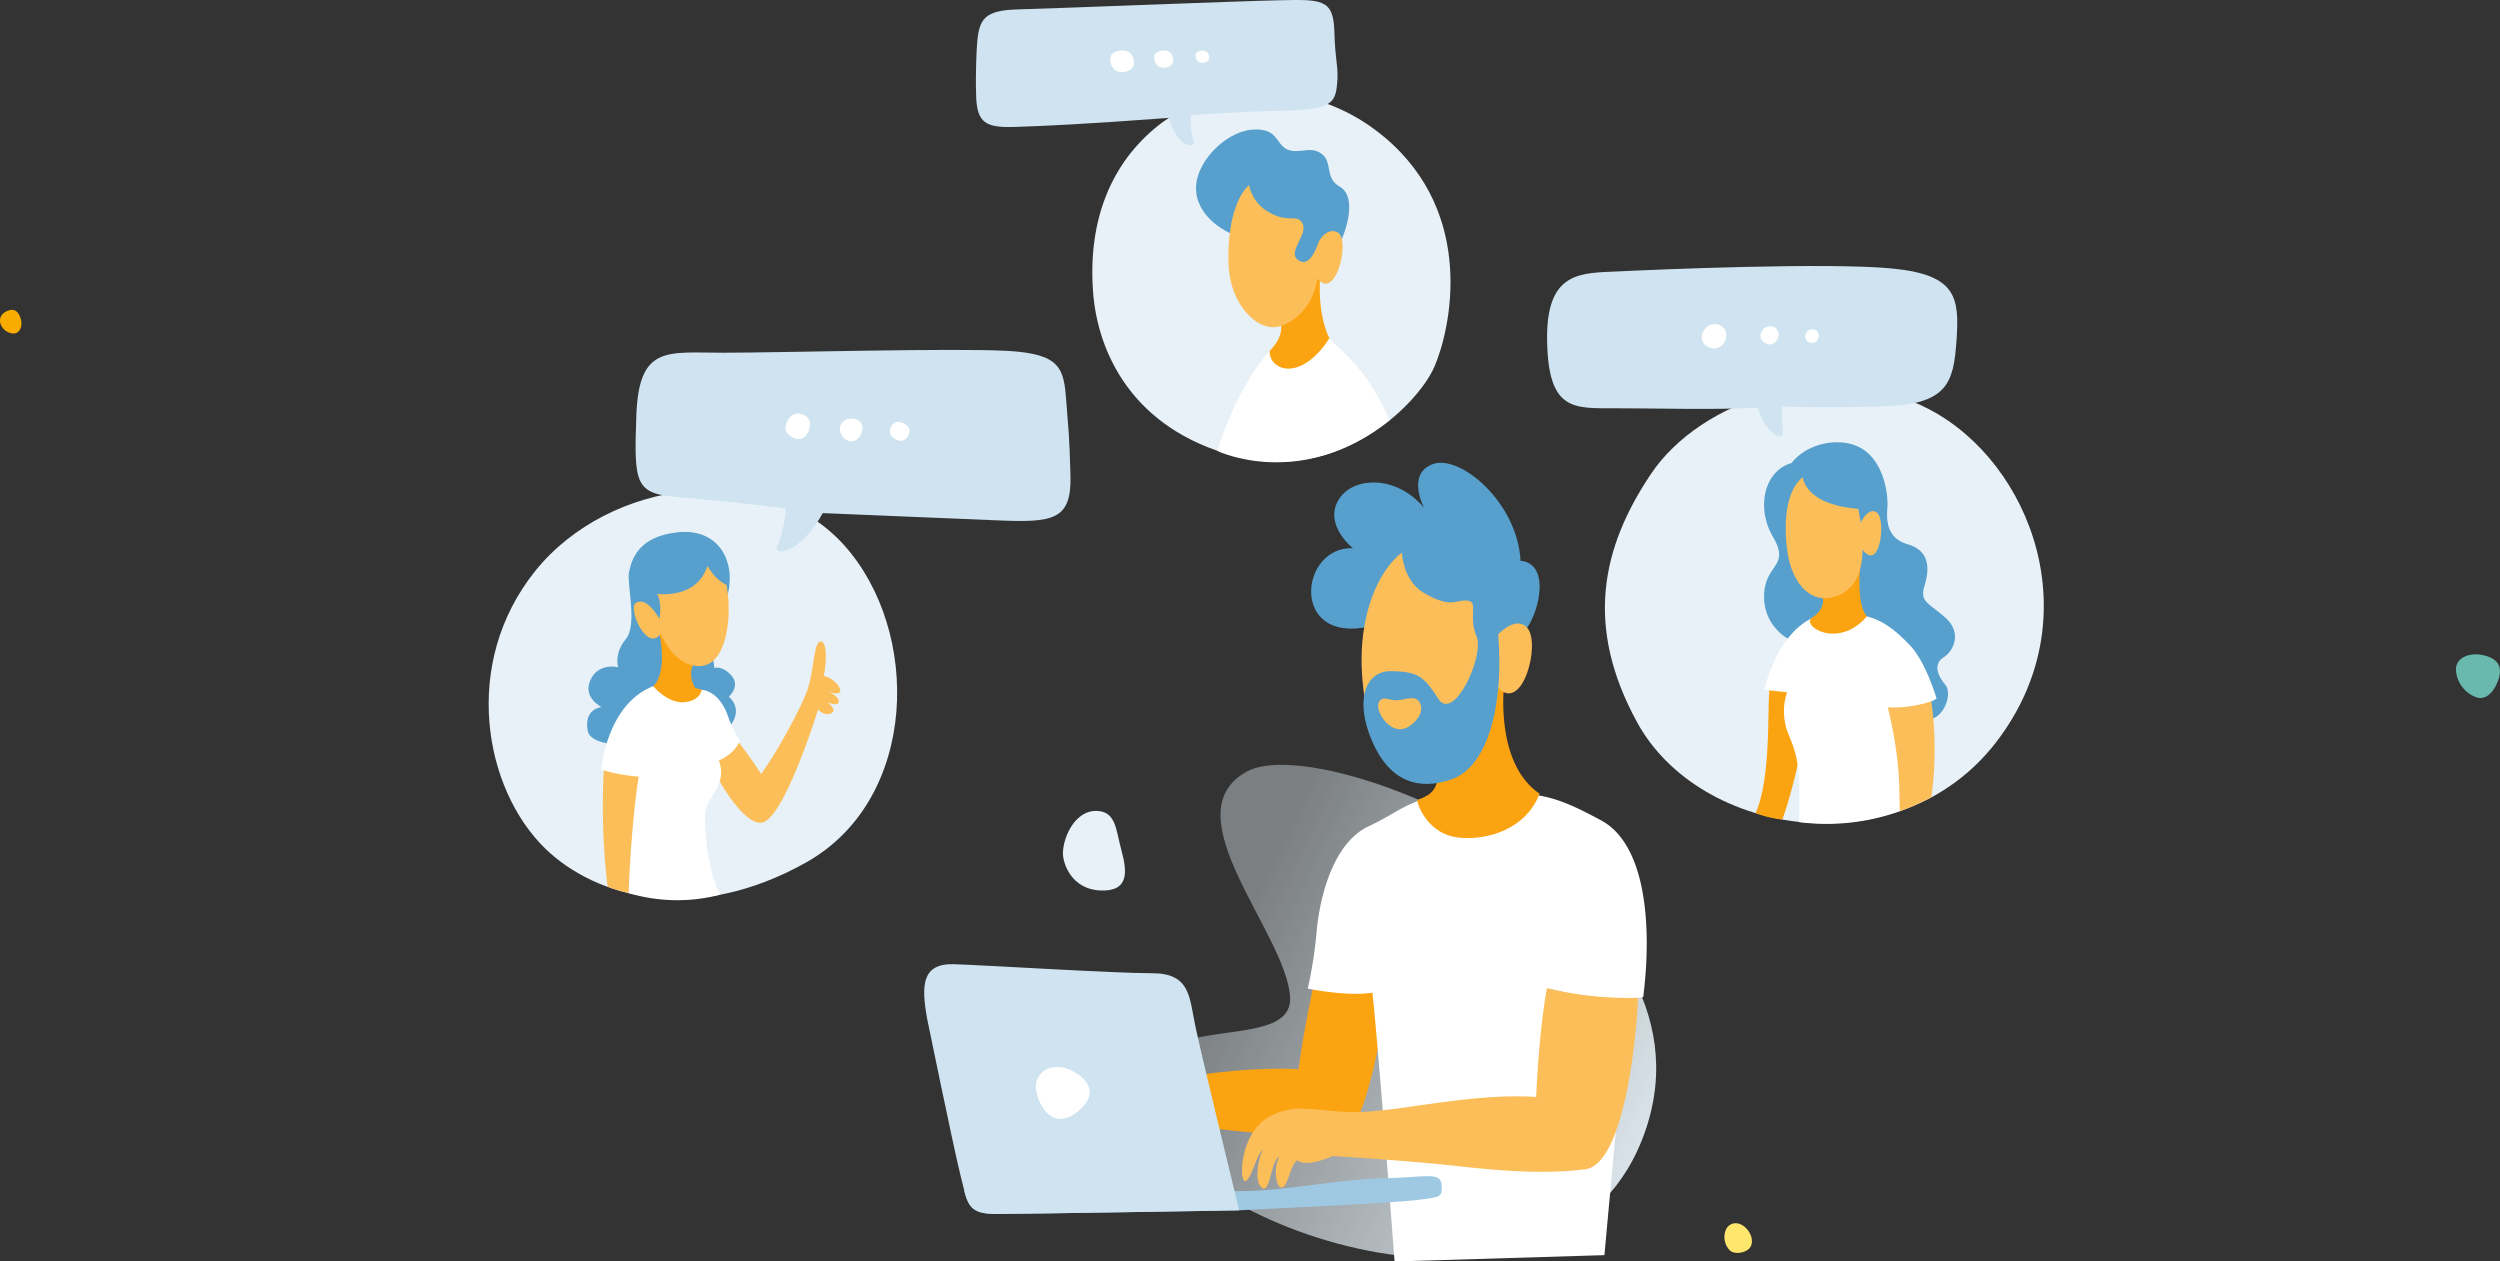 <svg xmlns="http://www.w3.org/2000/svg" xmlns:xlink="http://www.w3.org/1999/xlink" viewBox="0 0 919.2 463.82"><rect x="0" y="0" width="919.2" height="463.82" fill="#333333" stroke="none"/><defs><style>.cls-1{fill:#f8ac00;}.cls-1,.cls-2,.cls-3,.cls-4{fill-rule:evenodd;}.cls-2{fill:#69b9af;}.cls-2,.cls-3,.cls-4{isolation:isolate;}.cls-3,.cls-6{fill:#e7f1f7;}.cls-4{fill:#ffe66d;}.cls-5{fill:url(#Unbenannter_Verlauf_18);}.cls-7{fill:#fca311;}.cls-8{fill:#57a0cd;}.cls-9{fill:#fff;}.cls-10{fill:#fcbe58;}.cls-11{fill:#cfe4f0;}.cls-12{fill:#9fc9e2;}</style><linearGradient id="Unbenannter_Verlauf_18" x1="4285.17" y1="7837.39" x2="4409.33" y2="7985.36" gradientTransform="matrix(0.25, 0.97, 0.97, -0.25, -8242.89, -1806.74)" gradientUnits="userSpaceOnUse"><stop offset="0" stop-color="#e7f1f7" stop-opacity="0.4"/><stop offset="1" stop-color="#e7f1f7"/></linearGradient></defs><g id="Ebene_2" data-name="Ebene 2"><g id="Ebene_1-2" data-name="Ebene 1"><path class="cls-1" d="M5.17,122.63a5.28,5.28,0,0,1-5.12-4.08c-.31-2.14.82-3.45,2.82-4.29s4-.24,4.88,3.45C8.26,119.86,7.37,122.43,5.17,122.63Z"/><path class="cls-2" d="M918.71,249.6c-1.11,3.5-3.91,8-8,6.86A11.39,11.39,0,0,1,903,246.17c0-4.54,5.46-6.79,11.35-4.92S919.38,247.46,918.71,249.6Z"/><path class="cls-3" d="M390.82,313.4c.27-6.39,4.83-15.34,12.19-15.26s7.25,6.89,9.32,14.51,3,15.2-7.73,14.76S390.66,317.29,390.82,313.4Z"/><path class="cls-4" d="M643.15,459.08c-1.48,1.48-5.27,2.39-7.17.61a7,7,0,0,1-1.29-7.79c1.28-2.47,4.57-3.06,7.26-.37S644.63,457.6,643.15,459.08Z"/><g id="HGR_Fläche" data-name="HGR Fläche"><path class="cls-5" d="M458.52,283.64c28.55-15.49,175.68,45.08,146.66,131.5s-172,36.66-183.23-5.87,53.77-19.32,52.38-42.73S430,299.13,458.52,283.64Z"/></g><path class="cls-6" d="M607.05,174.22c18.21-27.11,65-43.3,102.39-23.67S769,227.74,733.72,273.17s-108.4,35-131.73-7.49C582.57,230.27,588.84,201.34,607.05,174.22Z"/><path class="cls-7" d="M655.5,240.12a27.93,27.93,0,0,0-4.88,13.08c-.89,8,.65,32.68-5.12,45.76a38.85,38.85,0,0,0,9.82,2.37s5.72-14.65,10.15-44.14C661.7,239.46,655.5,240.12,655.5,240.12Z"/><path class="cls-8" d="M658.42,235.36a17.59,17.59,0,0,1-9.8-16.21c.14-11.91,9.8-10.61,3.28-21.74s-2.85-24.55,6.79-27.13c6.1-7.87,19.13-10,26.59-4.88s9,16.41,8.68,21-.54,11.4,7.46,13.71,8.14,8.82,6.24,15.06,1.22,6.24,7.6,11.93,2.85,12.35-.54,14.52-3.12,5.7.54,10.17-3.39,19.68-13.7,9.23S658.42,235.36,658.42,235.36Z"/><path class="cls-9" d="M648.62,253.64l8.43.89a22.34,22.34,0,0,0,.66,15.74c3.55,8.65,4.22,12.66,3.77,32a79.12,79.12,0,0,0,38.77-4.68s-1.3-23.28-3.52-37.47c11.75,0,15.3-3.32,15.3-3.32s-3.82-13.23-9.76-19.51c-11.52-12.19-17.53-11.15-27.49-11.75C674.78,225.49,657.05,222.83,648.62,253.64Z"/><path class="cls-7" d="M686.45,226.6s-4.24-3.11-2.24-21.28c-11.53,3.1-17.19,8.42-17.19,8.42l1.78,2.44s4.71,6.13-2.44,10.86C661.85,230,675.84,239,686.45,226.6Z"/><path class="cls-10" d="M665.36,174c-7.31,2.82-10,14.12-8.3,27.92s10.13,21.79,20.28,16.3,7.95-22.09,5.31-33.92C680.19,173.22,672.68,171.12,665.36,174Z"/><path class="cls-10" d="M694.13,260.07a43.24,43.24,0,0,0,16-2.22,130.71,130.71,0,0,1,0,35.28s-7.5,4-11.58,5C698.12,290.47,699.17,281.47,694.13,260.07Z"/><path class="cls-8" d="M662.7,172.12s-2.93,13.19,21,15c12.14,2.16,7.26-10.2-2.55-14.19A27.76,27.76,0,0,0,662.7,172.12Z"/><path class="cls-10" d="M683.21,194s3.32-8.2,6.87-5.54,1.11,22.61-5.54,13.3S683.21,194,683.21,194Z"/><path class="cls-11" d="M568.84,125.28c-.44-25.94,12.64-24.83,26.38-25.5s76-3.32,100-1.1,25.27,10.42,24.16,26.38-3.32,23.72-27.49,24.38-36.8,0-36.8,0,.22,6.43.45,9.54-5.77,1.55-9.32-9.09c-15.74.88-37,.22-52.32.22S569.29,151.22,568.84,125.28Z"/><path class="cls-9" d="M627.1,120.67c2.24-2.56,6.65-1.69,7.45,1.39s-1.93,7.5-6.16,5.66C625.14,126.3,625,123.05,627.1,120.67Z"/><path class="cls-9" d="M648.33,121.09c1.66-1.91,4.95-1.26,5.54,1s-1.43,5.58-4.58,4.21C646.87,125.28,646.78,122.86,648.33,121.09Z"/><path class="cls-9" d="M664.51,121.94a2.45,2.45,0,0,1,4.16.78c.44,1.72-1.08,4.19-3.44,3.16C663.41,125.09,663.34,123.27,664.51,121.94Z"/><path class="cls-6" d="M401.88,107.11c1.56,22.1,14.2,50.7,52.46,60.66s67.18-19.29,73.09-33,15.41-55.93-18.35-84.3c-29.24-24.57-66.21-17.93-83.32-4.24S400,80.67,401.88,107.11Z"/><path class="cls-9" d="M466.83,129.05c-12.44,13.66-19.28,36.75-19.28,36.75s30.76,14.8,63.35-11.31c-8.07-18-14.86-22.84-22.12-30.09S472.49,122.85,466.83,129.05Z"/><path class="cls-7" d="M485.46,101.12s-1.5,13.3,3.32,23.28c-10.64,16.4-22.17,11.75-21.95,4.65,7.32-7.65,3.11-12,2.67-17.07S485.46,101.12,485.46,101.12Z"/><path class="cls-8" d="M452,85.6s-11.19-4.88-12.19-15.07c-1-10.41,10.64-22,20.39-22.84s8.76,5.21,13,7.21,8.54-1.5,12.75,1.66.94,8.8,6.65,12.08c6.76,3.88,2.44,17.76-2.44,25.52S452,85.6,452,85.6Z"/><path class="cls-10" d="M467.28,65c-12.87-.39-16.3,18.63-15.52,33s11.08,24.71,19.29,21.83,17.51-13.19,12.19-34.25S474.59,65.21,467.28,65Z"/><path class="cls-10" d="M483.46,91.81s2.94-8.65,8.15-6.49-.39,25.83-7.32,17C477.86,94.3,483.46,91.81,483.46,91.81Z"/><path class="cls-8" d="M459,65a14.49,14.49,0,0,0,6.9,12.61c7.54,4.88,11,.68,13,4.57,2.16,4.36-6.36,11-1.08,13.75,3.39,1.77,5.71-3.06,7-7s3.93-19.66-2.5-23.21S459,65,459,65Z"/><path class="cls-11" d="M359.21,16.74c.66-10,2.66-13,15.63-13.31S454.32.44,470,.11s20.28-.67,20.61,11.31,1.67,13,1,19.62-2,9.31-19.29,9.64-34.58,1.66-34.58,1.66-.17,6.65,1.16,9.48-6.15,3-9-8.48c-31.59,2.33-46.22,3-56.86,3.33s-13.8-1.5-14.13-11.31S359.21,16.74,359.21,16.74Z"/><path class="cls-9" d="M408.2,21.61c-.07-3.25,6-3.89,7.53-1.94s2.19,5.5-1.45,6.56S408.28,25.25,408.2,21.61Z"/><path class="cls-9" d="M424.39,21c-.06-2.59,4.78-3.1,6-1.55s1.75,4.39-1.16,5.23S424.45,23.93,424.39,21Z"/><path class="cls-9" d="M439.55,20.34c0-1.86,3.44-2.23,4.33-1.11s1.25,3.16-.84,3.76S439.6,22.43,439.55,20.34Z"/><path class="cls-6" d="M200.47,312c18.57,18,54.87,28.27,96.1,5s42.24-85.13,13.64-116.72-86.13-24.28-113.4,9.64S177.86,290,200.47,312Z"/><path class="cls-8" d="M231.28,210.41c-.88,4.41,3.22,19.29-1.21,24.61s-2.78,10.31-2.78,10.31-7.2-1.88-10.19,4.66,4.1,10,4.1,10-6.65.45-5.1,8.76,32.37,4.77,32.37,4.77,10.75,2.55,18.4-4.88S268,256.19,268,256.19s4.43-4,.88-7.87-6.21-2.66-6.21-2.66l-4.76-35s6.15,7.53,9.7,7.86c3-12.49-3.61-24.29-18.24-22.83C234.51,197.16,232.16,206,231.28,210.41Z"/><path class="cls-10" d="M271.08,272.16s5.44,7.1,8.76,12.42c4.77-6.32,15.07-24.51,17.29-31.71s2.1-16.74,4.54-17,2.33,7.32,1.22,12.64c3.88.77,7.32,5.32,5.66,6.2s-4.77-.77-4.77-.77c4.32,1.88,5.21,3.66,4.32,4.65s-4-.44-4-.44,4.1,2.88,1.55,4.1-4.87-1.33-4.87-1.33S288,302.31,279.73,302.53s-19.62-23.39-19.62-23.39Z"/><path class="cls-9" d="M227.52,322c-4.88-4.44,9.78-36.53,4.46-36.61a32.64,32.64,0,0,1-10.9-2.55S223,259,240.15,252.31C256,253.76,258,253.64,258,253.64s6.1,0,9.53,9.32a45.44,45.44,0,0,0,4.55,9.53,15,15,0,0,1-7.76,7.09c3.32,9.43-4.66,13.36-5,19.24s.66,15.24,1.77,18.89c0,0,1.55,8.21,3.88,11.2a62.33,62.33,0,0,1-33.83-.54Z"/><path class="cls-10" d="M234.83,285.55A64.91,64.91,0,0,1,222,283.26,250.24,250.24,0,0,0,223.4,326a45.79,45.79,0,0,0,7.75,2.34C231.31,322.72,232.28,302,234.83,285.55Z"/><path class="cls-7" d="M255.23,243.56s-2.77,4,.33,9.31l2.44.77s-.44,4-6.43,4.55-11.42-5.88-11.42-5.88,5.35-3.69,2.3-19.63C251.76,232.79,255.23,243.56,255.23,243.56Z"/><path class="cls-10" d="M246.8,202.54c5.32-3.21,13.75-2.88,18.4,6.43s4.05,34.86-7.28,35.89-18.73-16-18.1-26.69C240.25,210.87,241.48,205.76,246.8,202.54Z"/><path class="cls-10" d="M240.93,225.27s-3.47-5.54-7-3.69,4.33,19.22,9.22,11C249.51,221.88,240.93,225.27,240.93,225.27Z"/><path class="cls-8" d="M239.82,218.17s16,3.16,20.29-10.08c4.06,6.64,7.48,7,7.48,7s-1.72-16.41-11.14-16.63-16.85,4.22-17.18,11.31S239.82,218.17,239.82,218.17Z"/><path class="cls-8" d="M238.24,215.68s5.79.5,4.3,11.81C239,222.43,235.18,217.92,238.24,215.68Z"/><path class="cls-11" d="M302.52,188.66s43.45,1.77,64.07,2.66,27.49,0,27-16.63-.66-15.29-1.55-27.26-2-17.3-21.5-18.41-84,.67-104.64.67-31-2.88-31.93,23.06-.44,28.82,16.41,30.15,38.57,4,38.57,4-.66,9.31-3.1,13.52S293.87,204.4,302.52,188.66Z"/><path class="cls-9" d="M290.17,153.75c2.36-3.37,7.91-1.15,7.68,2.3s-2.45,6.53-5.91,5C288.25,159.41,288,156.82,290.17,153.75Z"/><path class="cls-9" d="M309.83,160.5c-2.54-3.39,0-6.89,3.54-6.58s4.22,2.71,3.45,5C315.5,162.9,311.83,163.17,309.83,160.5Z"/><path class="cls-9" d="M328.46,161c-2.57-1.88-.76-6.13,1.91-5.9s4.89,2.15,3.75,4.66C332.84,162.55,330.79,162.66,328.46,161Z"/><path class="cls-7" d="M483.13,361.5s-3.66,16.29-5.65,31.59c-21.29-1-44.56,3.33-44.56,3.33l3.32,17.28s50.88,7,59.19,2.33,15-52.2,15-52.2Z"/><path class="cls-9" d="M484.13,342.21c1.16-12.63,6.15-32.42,19.12-38.41s16-12.13,39.4-12.47,29.1,1.17,46.06,10.31,18.62,40.24,15.46,65c-15.29,2.17-35.41-3.32-35.41-3.32L597,384.22l-7.09,77.27-77.15,2.33s-6-79.38-8.15-98.83c-9.48,1.5-23.78-1.5-23.78-1.5A156.25,156.25,0,0,0,484.13,342.21Z"/><path class="cls-8" d="M556.18,244.33s1.73-8.37,5.32-13.52c4.6-6.59,8.42-23.57-2.43-24.61-1.11-21.5-22.18-39.14-32.16-35.59s-3.32,16.08-3.32,16.08c-10.42-12.41-26.83-11.53-31.71-2.44s5.55,17.3,5.55,17.3c-19.62-.74-23.28,35.25,6,28.82C528,225.49,556.18,244.33,556.18,244.33Z"/><path class="cls-10" d="M530.9,200.22c-15.53-5.9-31.92,16-30.15,47s16,45.22,35,33.69S556.62,210,530.9,200.22Z"/><path class="cls-7" d="M553.07,251.21s-3.76,29.26,13,40.62c-5,13.05-19.21,17.29-29.85,16.13s-14.71-11-15.21-13.8c6.15-2.16,8.81-4.66,7.32-15.3S553.07,251.21,553.07,251.21Z"/><path class="cls-10" d="M548.2,236.13s8.2-10.86,13.3-5.32-1.55,31.48-10.7,22.11C548.58,237.63,548.2,236.13,548.2,236.13Z"/><path class="cls-8" d="M515.39,198.44s-1.56,14,8.42,19.73,11.53,2.22,15.74,2.66.22,5.77,3.33,13.08-8.43,31.71-14,23.06-7.76-10-17.29-10.2-13.63,10.6-7.1,25.72,17.32,18.19,29.16,14.08c12.19-4.24,17.84-22.95,17.62-44S546.42,188.25,515.39,198.44Z"/><path class="cls-10" d="M507.4,257.56c1.56-1.56,3.27-.07,5.82-.07s5.7-1.42,7.49-.45,3.38,4.49-.78,8.59-8,2.44-10.42-.16S505.85,259.12,507.4,257.56Z"/><path class="cls-10" d="M602.27,366.87a127.26,127.26,0,0,1-33.51-3.54s-2.83,14.46-3.94,40c-24.16-1.55-50.76,5.54-66.28,5.54s-21.73-3.77-31.93,1.77-11.08,22.17-9.09,23.5,4.66-10,6.65-11.3c-2,4.87-2.88,12.19,0,14s3.11-10.19,6.21-11.52c-2.21,4.21-1.33,11.3.89,11.3s3.1-8.42,5.76-10c3.55,2.88,12.86-1.56,12.86-1.56s27.05,1.56,46.78,3.77,33,2.66,46.11,1.11S601.26,388.93,602.27,366.87Z"/><path class="cls-12" d="M455.53,445s-78.48,1.33-89.12,1.33c-8.54,0-10.23-2.15-11.94-8.5,0,0,89.31.52,104.83.07s34.14-4.43,49-4.65,21.28-2.66,21.73,2.21-.45,4.66-9.09,5.77S455.53,445,455.53,445Z"/><path class="cls-11" d="M340.8,374.14c-2-11.64-2-20,10-19.62s58.53,3.32,72.82,3.32,13.64,9,16,20,16,67.18,16,67.18-78.48,1.33-89.12,1.33-10.64-3.33-13.3-14S340.8,374.14,340.8,374.14Z"/><path class="cls-9" d="M381,401c-1.11-6.43,5.43-11.13,13-7.37s9.2,9.65,2.1,15.19C387.43,415.62,382.15,407.44,381,401Z"/></g></g></svg>